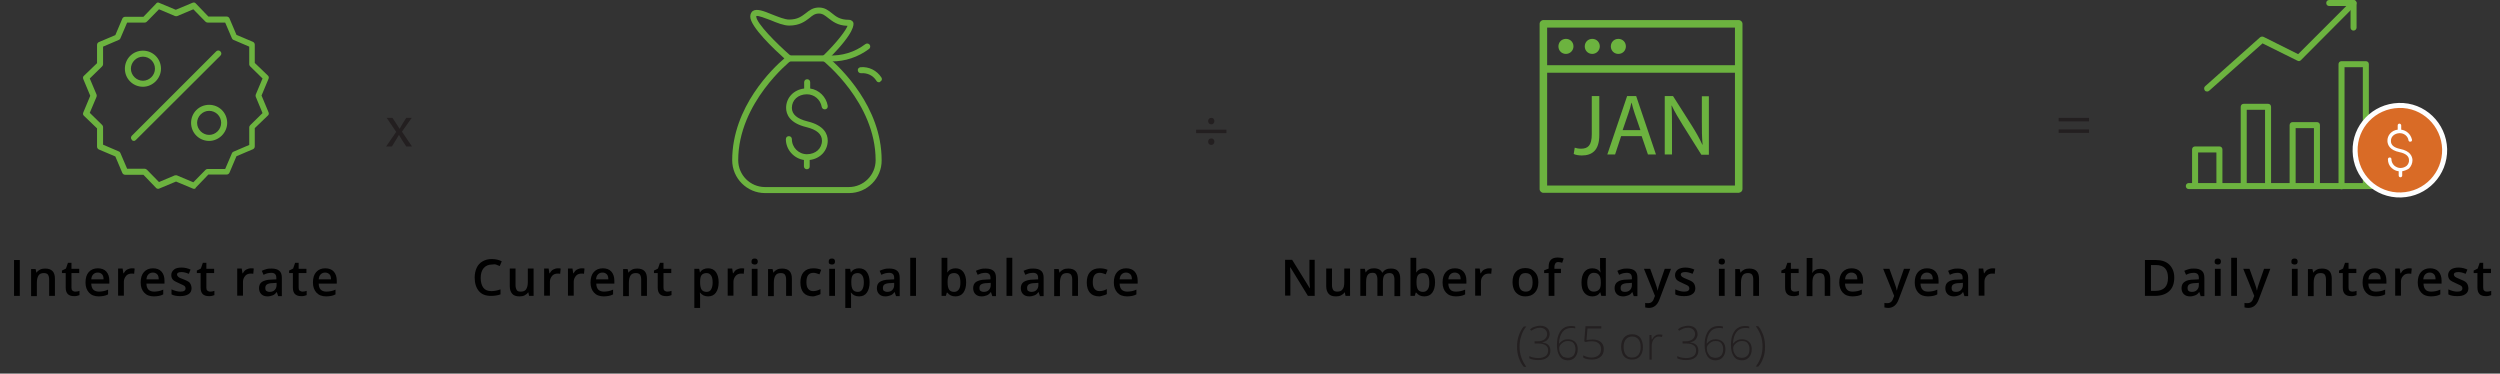 <?xml version="1.0" encoding="utf-8"?>
<!-- Generator: Adobe Illustrator 28.1.0, SVG Export Plug-In . SVG Version: 6.00 Build 0)  -->
<svg version="1.1" id="Layer_1" xmlns="http://www.w3.org/2000/svg" xmlns:xlink="http://www.w3.org/1999/xlink" x="0px" y="0px"
	 viewBox="0 0 997 149" style="enable-background:new 0 0 997 149;" xml:space="preserve">
<rect x="0" y="0" width="997" height="149" fill="#333333" stroke="none"/>
<style type="text/css">
	.st0{fill-rule:evenodd;clip-rule:evenodd;fill:#231F20;}
	.st1{enable-background:new    ;}
	.st2{fill-rule:evenodd;clip-rule:evenodd;fill:#6CB33F;}
	.st3{fill-rule:evenodd;clip-rule:evenodd;fill:#D96B26;}
	.st4{fill:none;stroke:#FEFEFE;stroke-width:2;}
	.st5{fill-rule:evenodd;clip-rule:evenodd;fill:#FEFEFE;}
</style>
<g id="Custom-Pages">
	<g id="Group-34">
		<path id="Fill-99" class="st0" d="M605,138.3c0-1.6,0.2-3.1,0.7-4.5c0.5-1.4,1.1-2.6,2-3.6h1c-0.9,1.1-1.6,2.3-2,3.7
			c-0.5,1.4-0.7,2.8-0.7,4.4c0,2.9,0.9,5.5,2.7,8h-1c-0.9-1-1.5-2.2-2-3.6S605,139.9,605,138.3"/>
		<path id="Fill-100" class="st0" d="M618,133.3c0,0.8-0.3,1.5-0.8,2.1c-0.5,0.6-1.2,0.9-2.1,1.1v0.1c1.1,0.1,1.9,0.5,2.4,1
			c0.5,0.5,0.8,1.3,0.8,2.2c0,1.2-0.4,2.2-1.3,2.8c-0.8,0.7-2,1-3.6,1c-1.3,0-2.5-0.2-3.5-0.7v-0.9c0.5,0.3,1.1,0.5,1.7,0.6
			c0.6,0.1,1.2,0.2,1.8,0.2c1.3,0,2.3-0.3,3-0.8c0.7-0.5,1-1.3,1-2.3c0-0.9-0.3-1.5-1-2c-0.7-0.5-1.7-0.7-3-0.7h-1.4v-0.9h1.4
			c1.1,0,2-0.3,2.6-0.8c0.6-0.5,1-1.2,1-2.1c0-0.7-0.3-1.3-0.8-1.8c-0.5-0.4-1.2-0.7-2-0.7c-0.7,0-1.2,0.1-1.8,0.3
			c-0.5,0.2-1.1,0.5-1.8,0.9l-0.4-0.6c0.5-0.4,1.1-0.8,1.8-1s1.4-0.4,2.2-0.4c1.2,0,2.1,0.3,2.8,0.9
			C617.7,131.4,618,132.3,618,133.3"/>
		<path id="Fill-101" class="st0" d="M625.2,142.7c1,0,1.7-0.3,2.3-0.9c0.5-0.6,0.8-1.5,0.8-2.6c0-1-0.3-1.8-0.8-2.4
			c-0.5-0.6-1.3-0.8-2.2-0.8c-0.6,0-1.2,0.1-1.7,0.4c-0.5,0.3-0.9,0.6-1.3,1.1s-0.5,0.9-0.5,1.4c0,0.7,0.1,1.3,0.4,1.9
			c0.3,0.6,0.7,1.1,1.2,1.5C624.1,142.5,624.6,142.7,625.2,142.7 M620.9,137.7c0-1.7,0.2-3.1,0.7-4.3c0.5-1.2,1.1-2,2-2.6
			c0.9-0.6,1.9-0.8,3.1-0.8c0.6,0,1.1,0.1,1.5,0.2v0.8c-0.4-0.2-1-0.2-1.6-0.2c-1.5,0-2.6,0.5-3.5,1.6c-0.8,1.1-1.3,2.6-1.4,4.6h0.1
			c0.5-0.6,1-1,1.6-1.3c0.6-0.3,1.2-0.4,1.9-0.4c1.2,0,2.2,0.4,2.9,1.1c0.7,0.7,1,1.7,1,2.9c0,1.3-0.4,2.4-1.1,3.2
			c-0.7,0.8-1.7,1.2-2.9,1.2c-1.3,0-2.4-0.5-3.1-1.5C621.3,141,620.9,139.6,620.9,137.7"/>
		<path id="Fill-102" class="st0" d="M635.1,135.4c1.4,0,2.5,0.3,3.3,1c0.8,0.7,1.2,1.6,1.2,2.8c0,1.3-0.4,2.4-1.3,3.1
			c-0.8,0.7-2,1.1-3.5,1.1c-0.7,0-1.3-0.1-1.9-0.2c-0.6-0.1-1.1-0.3-1.5-0.6v-0.9c0.6,0.3,1.2,0.6,1.7,0.7c0.5,0.1,1,0.2,1.6,0.2
			c1.1,0,2.1-0.3,2.8-0.9s1-1.4,1-2.5c0-1-0.3-1.7-1-2.3c-0.7-0.6-1.6-0.8-2.8-0.8c-0.8,0-1.6,0.1-2.4,0.3l-0.5-0.3l0.5-6h6.3v0.9
			h-5.5l-0.4,4.6C633.8,135.5,634.5,135.4,635.1,135.4"/>
		<path id="Fill-103" class="st0" d="M647.5,138.4c0,1.3,0.3,2.4,0.9,3.1c0.6,0.8,1.4,1.1,2.5,1.1c1.1,0,1.9-0.4,2.5-1.1
			c0.6-0.8,0.9-1.8,0.9-3.1c0-1.3-0.3-2.4-0.9-3.1c-0.6-0.7-1.4-1.1-2.5-1.1c-1.1,0-1.9,0.4-2.5,1.1
			C647.8,136,647.5,137.1,647.5,138.4 M655.2,138.4c0,1.6-0.4,2.8-1.2,3.7c-0.8,0.9-1.8,1.3-3.2,1.3c-0.9,0-1.6-0.2-2.3-0.6
			c-0.7-0.4-1.2-1-1.5-1.8c-0.3-0.8-0.5-1.7-0.5-2.7c0-1.6,0.4-2.8,1.2-3.7c0.8-0.9,1.8-1.3,3.2-1.3c1.3,0,2.4,0.4,3.2,1.3
			C654.8,135.6,655.2,136.9,655.2,138.4"/>
		<path id="Fill-104" class="st0" d="M661.7,133.4c0.4,0,0.9,0,1.3,0.1l-0.2,0.9c-0.4-0.1-0.8-0.2-1.3-0.2c-0.8,0-1.5,0.4-2,1.1
			c-0.5,0.7-0.8,1.6-0.8,2.7v5.4h-0.9v-9.8h0.8l0.1,1.8h0.1c0.4-0.7,0.8-1.2,1.3-1.5C660.5,133.5,661.1,133.4,661.7,133.4"/>
		<path id="Fill-105" class="st0" d="M677,133.3c0,0.8-0.3,1.5-0.8,2.1c-0.5,0.6-1.2,0.9-2.1,1.1v0.1c1.1,0.1,1.9,0.5,2.4,1
			c0.5,0.5,0.8,1.3,0.8,2.2c0,1.2-0.4,2.2-1.3,2.8c-0.8,0.7-2,1-3.6,1c-1.3,0-2.5-0.2-3.5-0.7v-0.9c0.5,0.3,1.1,0.5,1.7,0.6
			c0.6,0.1,1.2,0.2,1.8,0.2c1.3,0,2.3-0.3,3-0.8c0.7-0.5,1-1.3,1-2.3c0-0.9-0.3-1.5-1-2c-0.7-0.5-1.7-0.7-3-0.7H671v-0.9h1.4
			c1.1,0,2-0.3,2.6-0.8c0.6-0.5,1-1.2,1-2.1c0-0.7-0.3-1.3-0.8-1.8c-0.5-0.4-1.2-0.7-2-0.7c-0.7,0-1.2,0.1-1.8,0.3
			c-0.5,0.2-1.1,0.5-1.8,0.9l-0.4-0.6c0.5-0.4,1.1-0.8,1.8-1c0.7-0.2,1.4-0.4,2.2-0.4c1.2,0,2.1,0.3,2.8,0.9
			C676.6,131.4,677,132.3,677,133.3"/>
		<path id="Fill-106" class="st0" d="M684.1,142.7c1,0,1.7-0.3,2.3-0.9c0.5-0.6,0.8-1.5,0.8-2.6c0-1-0.3-1.8-0.8-2.4
			c-0.5-0.6-1.3-0.8-2.2-0.8c-0.6,0-1.2,0.1-1.7,0.4c-0.5,0.3-0.9,0.6-1.3,1.1s-0.5,0.9-0.5,1.4c0,0.7,0.1,1.3,0.4,1.9
			c0.3,0.6,0.7,1.1,1.2,1.5C683,142.5,683.5,142.7,684.1,142.7 M679.8,137.7c0-1.7,0.2-3.1,0.7-4.3c0.5-1.2,1.1-2,2-2.6
			c0.9-0.6,1.9-0.8,3.1-0.8c0.6,0,1.1,0.1,1.5,0.2v0.8c-0.4-0.2-1-0.2-1.6-0.2c-1.5,0-2.6,0.5-3.5,1.6c-0.8,1.1-1.3,2.6-1.4,4.6h0.1
			c0.5-0.6,1-1,1.6-1.3c0.6-0.3,1.2-0.4,1.9-0.4c1.2,0,2.2,0.4,2.9,1.1c0.7,0.7,1,1.7,1,2.9c0,1.3-0.4,2.4-1.1,3.2
			c-0.7,0.8-1.7,1.2-2.9,1.2c-1.3,0-2.4-0.5-3.1-1.5C680.2,141,679.8,139.6,679.8,137.7"/>
		<path id="Fill-107" class="st0" d="M694.6,142.7c1,0,1.7-0.3,2.3-0.9s0.8-1.5,0.8-2.6c0-1-0.3-1.8-0.8-2.4
			c-0.5-0.6-1.3-0.8-2.2-0.8c-0.6,0-1.2,0.1-1.7,0.4c-0.5,0.3-0.9,0.6-1.3,1.1s-0.5,0.9-0.5,1.4c0,0.7,0.1,1.3,0.4,1.9
			c0.3,0.6,0.7,1.1,1.2,1.5C693.5,142.5,694,142.7,694.6,142.7 M690.3,137.7c0-1.7,0.2-3.1,0.7-4.3c0.5-1.2,1.1-2,2-2.6
			s1.9-0.8,3.1-0.8c0.6,0,1.1,0.1,1.5,0.2v0.8c-0.4-0.2-1-0.2-1.6-0.2c-1.5,0-2.6,0.5-3.5,1.6c-0.8,1.1-1.3,2.6-1.4,4.6h0.1
			c0.5-0.6,1-1,1.6-1.3s1.2-0.4,1.9-0.4c1.2,0,2.2,0.4,2.9,1.1c0.7,0.7,1,1.7,1,2.9c0,1.3-0.4,2.4-1.1,3.2c-0.7,0.8-1.7,1.2-2.9,1.2
			c-1.3,0-2.4-0.5-3.1-1.5C690.7,141,690.3,139.6,690.3,137.7"/>
		<path id="Fill-108" class="st0" d="M703.9,138.3c0,1.6-0.2,3-0.7,4.4c-0.5,1.4-1.1,2.5-2,3.5h-1c1.8-2.4,2.7-5.1,2.7-8
			c0-1.5-0.2-3-0.7-4.4c-0.5-1.4-1.2-2.6-2-3.7h1c0.9,1,1.5,2.3,2,3.6C703.7,135.2,703.9,136.7,703.9,138.3"/>
		<g class="st1">
			<path d="M524.5,118h-2.9l-7-11.4h-0.1l0,0.6c0.1,1.2,0.1,2.3,0.1,3.3v7.4h-2.1v-14.3h2.8l7,11.3h0.1c0-0.1,0-0.7-0.1-1.6
				s-0.1-1.7-0.1-2.2v-7.5h2.1V118z"/>
			<path d="M536.6,118l-0.3-1.4h-0.1c-0.3,0.5-0.8,0.9-1.4,1.2c-0.6,0.3-1.3,0.4-2,0.4c-1.3,0-2.3-0.3-2.9-1s-1-1.6-1-3v-7.1h2.3
				v6.7c0,0.8,0.2,1.4,0.5,1.9c0.3,0.4,0.9,0.6,1.6,0.6c1,0,1.7-0.3,2.1-0.9c0.5-0.6,0.7-1.5,0.7-2.9v-5.4h2.3V118H536.6z"/>
			<path d="M551.6,118h-2.3v-6.7c0-0.8-0.2-1.4-0.5-1.9s-0.8-0.6-1.5-0.6c-0.9,0-1.5,0.3-1.9,0.9c-0.4,0.6-0.6,1.5-0.6,2.9v5.4h-2.3
				v-10.8h1.8l0.3,1.4h0.1c0.3-0.5,0.7-0.9,1.3-1.2c0.6-0.3,1.2-0.4,1.9-0.4c1.7,0,2.8,0.6,3.3,1.7h0.2c0.3-0.5,0.8-1,1.3-1.2
				c0.6-0.3,1.2-0.4,2-0.4c1.3,0,2.2,0.3,2.8,1c0.6,0.7,0.9,1.6,0.9,3v7h-2.3v-6.7c0-0.8-0.2-1.4-0.5-1.9c-0.3-0.4-0.8-0.6-1.5-0.6
				c-0.9,0-1.5,0.3-2,0.8c-0.4,0.6-0.6,1.4-0.6,2.6V118z"/>
			<path d="M568.1,107c1.3,0,2.4,0.5,3.1,1.5s1.1,2.3,1.1,4.1c0,1.8-0.4,3.1-1.1,4.1s-1.8,1.5-3.2,1.5c-1.4,0-2.4-0.5-3.2-1.5h-0.2
				l-0.4,1.3h-1.7v-15.2h2.3v3.6c0,0.3,0,0.7,0,1.2c0,0.5,0,0.9-0.1,1h0.1C565.6,107.5,566.7,107,568.1,107z M567.5,108.9
				c-0.9,0-1.6,0.3-2,0.8c-0.4,0.5-0.6,1.5-0.6,2.7v0.2c0,1.3,0.2,2.3,0.6,2.9c0.4,0.6,1.1,0.9,2,0.9c0.8,0,1.4-0.3,1.9-1
				s0.6-1.6,0.6-2.8C570,110.1,569.2,108.9,567.5,108.9z"/>
			<path d="M580.6,118.2c-1.7,0-3-0.5-3.9-1.5s-1.4-2.3-1.4-4c0-1.8,0.4-3.2,1.3-4.2s2.1-1.5,3.6-1.5c1.4,0,2.6,0.4,3.4,1.3
				c0.8,0.9,1.2,2.1,1.2,3.6v1.2h-7.2c0,1,0.3,1.9,0.8,2.4c0.5,0.6,1.3,0.8,2.3,0.8c0.6,0,1.2-0.1,1.8-0.2c0.5-0.1,1.1-0.3,1.8-0.6
				v1.9c-0.6,0.3-1.1,0.5-1.7,0.6C582,118.1,581.4,118.2,580.6,118.2z M580.2,108.7c-0.7,0-1.3,0.2-1.8,0.7s-0.7,1.1-0.8,2h4.9
				c0-0.9-0.2-1.6-0.6-2C581.5,109,580.9,108.7,580.2,108.7z"/>
			<path d="M593.8,107c0.5,0,0.8,0,1.1,0.1l-0.2,2.1c-0.3-0.1-0.7-0.1-1-0.1c-0.9,0-1.7,0.3-2.2,0.9c-0.6,0.6-0.9,1.4-0.9,2.3v5.6
				h-2.3v-10.8h1.8l0.3,1.9h0.1c0.4-0.6,0.8-1.2,1.4-1.5S593.2,107,593.8,107z"/>
			<path d="M613.5,112.6c0,1.8-0.5,3.1-1.4,4.1c-0.9,1-2.2,1.5-3.8,1.5c-1,0-1.9-0.2-2.7-0.7c-0.8-0.5-1.4-1.1-1.8-2
				c-0.4-0.9-0.6-1.8-0.6-3c0-1.8,0.4-3.1,1.3-4.1s2.2-1.5,3.8-1.5c1.6,0,2.8,0.5,3.7,1.5C613.1,109.5,613.5,110.9,613.5,112.6z
				 M605.7,112.6c0,2.5,0.9,3.7,2.8,3.7c1.8,0,2.7-1.2,2.7-3.7c0-2.5-0.9-3.7-2.8-3.7c-1,0-1.7,0.3-2.1,1
				C605.9,110.5,605.7,111.4,605.7,112.6z"/>
			<path d="M622.5,108.9h-2.6v9.1h-2.3v-9.1h-1.8v-1.1l1.8-0.7v-0.7c0-1.3,0.3-2.2,0.9-2.8c0.6-0.6,1.5-0.9,2.7-0.9
				c0.8,0,1.6,0.1,2.4,0.4l-0.6,1.7c-0.6-0.2-1.1-0.3-1.6-0.3c-0.5,0-0.9,0.2-1.1,0.5c-0.2,0.3-0.4,0.8-0.4,1.5v0.7h2.6V108.9z"/>
			<path d="M635,118.2c-1.3,0-2.4-0.5-3.2-1.5c-0.8-1-1.1-2.3-1.1-4.1c0-1.8,0.4-3.1,1.1-4.1c0.8-1,1.8-1.5,3.2-1.5
				c1.4,0,2.5,0.5,3.2,1.6h0.1c-0.1-0.8-0.2-1.4-0.2-1.8v-3.9h2.3V118h-1.8l-0.4-1.4h-0.1C637.5,117.7,636.4,118.2,635,118.2z
				 M635.6,116.3c0.9,0,1.6-0.3,2.1-0.8s0.7-1.4,0.7-2.6v-0.3c0-1.4-0.2-2.3-0.7-2.9c-0.4-0.6-1.1-0.9-2.1-0.9c-0.8,0-1.4,0.3-1.9,1
				c-0.4,0.7-0.7,1.6-0.7,2.8c0,1.2,0.2,2.1,0.6,2.7C634.1,116,634.7,116.3,635.6,116.3z"/>
			<path d="M651.5,118l-0.5-1.5h-0.1c-0.5,0.7-1,1.1-1.6,1.3s-1.2,0.4-2,0.4c-1.1,0-1.9-0.3-2.5-0.9s-0.9-1.4-0.9-2.4
				c0-1.1,0.4-2,1.2-2.5c0.8-0.6,2.1-0.9,3.8-0.9l1.9-0.1v-0.6c0-0.7-0.2-1.2-0.5-1.5s-0.8-0.5-1.5-0.5c-0.6,0-1.1,0.1-1.6,0.2
				s-1,0.4-1.5,0.6l-0.7-1.6c0.6-0.3,1.2-0.5,1.9-0.7c0.7-0.2,1.4-0.2,2-0.2c1.4,0,2.4,0.3,3.1,0.9c0.7,0.6,1,1.5,1,2.8v7.3H651.5z
				 M648,116.4c0.8,0,1.5-0.2,2-0.7c0.5-0.5,0.8-1.1,0.8-2v-0.9l-1.4,0.1c-1.1,0-1.9,0.2-2.4,0.5c-0.5,0.3-0.7,0.8-0.7,1.5
				c0,0.5,0.1,0.9,0.4,1.1C647,116.3,647.5,116.4,648,116.4z"/>
			<path d="M655.6,107.2h2.5l2.2,6.1c0.3,0.9,0.6,1.7,0.7,2.5h0.1c0.1-0.4,0.2-0.8,0.3-1.3s1-2.9,2.5-7.3h2.5l-4.6,12.2
				c-0.8,2.2-2.2,3.4-4.2,3.4c-0.5,0-1-0.1-1.5-0.2v-1.8c0.3,0.1,0.7,0.1,1.2,0.1c1.1,0,1.9-0.6,2.3-1.9l0.4-1L655.6,107.2z"/>
			<path d="M676.1,114.9c0,1.1-0.4,1.9-1.2,2.4c-0.8,0.6-1.9,0.8-3.3,0.8c-1.4,0-2.6-0.2-3.5-0.7v-2c1.3,0.6,2.5,0.9,3.5,0.9
				c1.4,0,2.1-0.4,2.1-1.3c0-0.3-0.1-0.5-0.2-0.7s-0.4-0.4-0.8-0.6c-0.4-0.2-0.9-0.4-1.5-0.7c-1.2-0.5-2.1-1-2.5-1.4
				s-0.7-1.1-0.7-1.9c0-0.9,0.4-1.6,1.1-2.2c0.7-0.5,1.8-0.8,3-0.8c1.3,0,2.5,0.3,3.6,0.8l-0.7,1.7c-1.2-0.5-2.1-0.7-2.9-0.7
				c-1.2,0-1.8,0.3-1.8,1c0,0.3,0.2,0.6,0.5,0.9c0.3,0.2,1,0.6,2.1,1c0.9,0.3,1.5,0.7,1.9,0.9c0.4,0.3,0.7,0.6,0.9,1
				S676.1,114.4,676.1,114.9z"/>
			<path d="M685.4,104.3c0-0.4,0.1-0.7,0.3-0.9s0.5-0.3,1-0.3c0.4,0,0.7,0.1,0.9,0.3s0.3,0.5,0.3,0.9c0,0.4-0.1,0.7-0.3,0.9
				s-0.5,0.3-0.9,0.3c-0.4,0-0.7-0.1-1-0.3S685.4,104.7,685.4,104.3z M687.8,118h-2.3v-10.8h2.3V118z"/>
			<path d="M701.5,118h-2.3v-6.6c0-0.8-0.2-1.5-0.5-1.9c-0.3-0.4-0.9-0.6-1.6-0.6c-1,0-1.7,0.3-2.1,0.9s-0.7,1.5-0.7,2.9v5.4H692
				v-10.8h1.8l0.3,1.4h0.1c0.3-0.5,0.8-0.9,1.4-1.2c0.6-0.3,1.3-0.4,2-0.4c2.6,0,3.9,1.3,3.9,4V118z"/>
			<path d="M715.7,116.3c0.6,0,1.1-0.1,1.7-0.3v1.7c-0.3,0.1-0.6,0.2-1,0.3s-0.8,0.1-1.2,0.1c-2.2,0-3.3-1.1-3.3-3.4v-5.8h-1.5v-1
				l1.6-0.8l0.8-2.3h1.4v2.4h3.1v1.7h-3.1v5.8c0,0.6,0.1,1,0.4,1.2C714.9,116.2,715.3,116.3,715.7,116.3z"/>
			<path d="M730,118h-2.3v-6.6c0-0.8-0.2-1.5-0.5-1.9c-0.3-0.4-0.9-0.6-1.6-0.6c-1,0-1.7,0.3-2.1,0.9c-0.5,0.6-0.7,1.5-0.7,2.9v5.4
				h-2.3v-15.2h2.3v3.9c0,0.6,0,1.3-0.1,2h0.1c0.3-0.5,0.7-0.9,1.3-1.2s1.2-0.4,1.9-0.4c2.6,0,3.9,1.3,3.9,4V118z"/>
			<path d="M738.8,118.2c-1.7,0-3-0.5-3.9-1.5s-1.4-2.3-1.4-4c0-1.8,0.4-3.2,1.3-4.2s2.1-1.5,3.6-1.5c1.4,0,2.6,0.4,3.4,1.3
				c0.8,0.9,1.2,2.1,1.2,3.6v1.2h-7.2c0,1,0.3,1.9,0.8,2.4c0.5,0.6,1.3,0.8,2.3,0.8c0.6,0,1.2-0.1,1.8-0.2c0.6-0.1,1.1-0.3,1.8-0.6
				v1.9c-0.6,0.3-1.1,0.5-1.7,0.6C740.2,118.1,739.5,118.2,738.8,118.2z M738.4,108.7c-0.7,0-1.3,0.2-1.8,0.7s-0.7,1.1-0.8,2h4.9
				c0-0.9-0.2-1.6-0.6-2C739.7,109,739.1,108.7,738.4,108.7z"/>
			<path d="M751,107.2h2.5l2.2,6.1c0.3,0.9,0.6,1.7,0.7,2.5h0.1c0.1-0.4,0.2-0.8,0.3-1.3s1-2.9,2.5-7.3h2.5l-4.6,12.2
				c-0.8,2.2-2.2,3.4-4.2,3.4c-0.5,0-1-0.1-1.5-0.2v-1.8c0.3,0.1,0.7,0.1,1.2,0.1c1.1,0,1.9-0.6,2.3-1.9l0.4-1L751,107.2z"/>
			<path d="M768.9,118.2c-1.7,0-3-0.5-3.9-1.5s-1.4-2.3-1.4-4c0-1.8,0.4-3.2,1.3-4.2s2.1-1.5,3.6-1.5c1.4,0,2.6,0.4,3.4,1.3
				c0.8,0.9,1.2,2.1,1.2,3.6v1.2h-7.2c0,1,0.3,1.9,0.8,2.4c0.5,0.6,1.3,0.8,2.3,0.8c0.6,0,1.2-0.1,1.8-0.2c0.6-0.1,1.1-0.3,1.8-0.6
				v1.9c-0.6,0.3-1.1,0.5-1.7,0.6C770.3,118.1,769.7,118.2,768.9,118.2z M768.5,108.7c-0.7,0-1.3,0.2-1.8,0.7s-0.7,1.1-0.8,2h4.9
				c0-0.9-0.2-1.6-0.6-2C769.8,109,769.2,108.7,768.5,108.7z"/>
			<path d="M783.4,118l-0.5-1.5h-0.1c-0.5,0.7-1,1.1-1.6,1.3s-1.2,0.4-2,0.4c-1.1,0-1.9-0.3-2.5-0.9s-0.9-1.4-0.9-2.4
				c0-1.1,0.4-2,1.2-2.5c0.8-0.6,2.1-0.9,3.8-0.9l1.9-0.1v-0.6c0-0.7-0.2-1.2-0.5-1.5s-0.8-0.5-1.5-0.5c-0.6,0-1.1,0.1-1.6,0.2
				s-1,0.4-1.5,0.6l-0.7-1.6c0.6-0.3,1.2-0.5,1.9-0.7c0.7-0.2,1.4-0.2,2-0.2c1.4,0,2.4,0.3,3.1,0.9c0.7,0.6,1,1.5,1,2.8v7.3H783.4z
				 M780,116.4c0.8,0,1.5-0.2,2-0.7c0.5-0.5,0.8-1.1,0.8-2v-0.9l-1.4,0.1c-1.1,0-1.9,0.2-2.4,0.5c-0.5,0.3-0.7,0.8-0.7,1.5
				c0,0.5,0.1,0.9,0.4,1.1C779,116.3,779.4,116.4,780,116.4z"/>
			<path d="M794.6,107c0.5,0,0.8,0,1.1,0.1l-0.2,2.1c-0.3-0.1-0.7-0.1-1-0.1c-0.9,0-1.7,0.3-2.2,0.9c-0.6,0.6-0.9,1.4-0.9,2.3v5.6
				h-2.3v-10.8h1.8l0.3,1.9h0.1c0.4-0.6,0.8-1.2,1.4-1.5S794,107,794.6,107z"/>
		</g>
		<g class="st1">
			<path d="M867.1,110.7c0,2.4-0.7,4.2-2,5.4s-3.2,1.9-5.7,1.9h-4v-14.3h4.4c2.3,0,4,0.6,5.3,1.8
				C866.4,106.8,867.1,108.5,867.1,110.7z M864.6,110.8c0-3.4-1.6-5.1-4.8-5.1h-2V116h1.7C862.9,116,864.6,114.3,864.6,110.8z"/>
			<path d="M877.6,118l-0.5-1.5H877c-0.5,0.7-1,1.1-1.6,1.3s-1.2,0.4-2,0.4c-1.1,0-1.9-0.3-2.5-0.9s-0.9-1.4-0.9-2.4
				c0-1.1,0.4-2,1.2-2.5c0.8-0.6,2.1-0.9,3.8-0.9l1.9-0.1v-0.6c0-0.7-0.2-1.2-0.5-1.5s-0.8-0.5-1.5-0.5c-0.6,0-1.1,0.1-1.6,0.2
				s-1,0.4-1.5,0.6l-0.7-1.6c0.6-0.3,1.2-0.5,1.9-0.7c0.7-0.2,1.4-0.2,2-0.2c1.4,0,2.4,0.3,3.1,0.9c0.7,0.6,1,1.5,1,2.8v7.3H877.6z
				 M874.1,116.4c0.8,0,1.5-0.2,2-0.7c0.5-0.5,0.8-1.1,0.8-2v-0.9l-1.4,0.1c-1.1,0-1.9,0.2-2.4,0.5c-0.5,0.3-0.7,0.8-0.7,1.5
				c0,0.5,0.1,0.9,0.4,1.1C873.1,116.3,873.6,116.4,874.1,116.4z"/>
			<path d="M883.2,104.3c0-0.4,0.1-0.7,0.3-0.9s0.5-0.3,1-0.3c0.4,0,0.7,0.1,0.9,0.3s0.3,0.5,0.3,0.9c0,0.4-0.1,0.7-0.3,0.9
				s-0.5,0.3-0.9,0.3c-0.4,0-0.7-0.1-1-0.3S883.2,104.7,883.2,104.3z M885.6,118h-2.3v-10.8h2.3V118z"/>
			<path d="M892.1,118h-2.3v-15.2h2.3V118z"/>
			<path d="M894.6,107.2h2.5l2.2,6.1c0.3,0.9,0.6,1.7,0.7,2.5h0.1c0.1-0.4,0.2-0.8,0.3-1.3s1-2.9,2.5-7.3h2.5l-4.6,12.2
				c-0.8,2.2-2.2,3.4-4.2,3.4c-0.5,0-1-0.1-1.5-0.2v-1.8c0.3,0.1,0.7,0.1,1.2,0.1c1.1,0,1.9-0.6,2.3-1.9l0.4-1L894.6,107.2z"/>
			<path d="M913.8,104.3c0-0.4,0.1-0.7,0.3-0.9s0.5-0.3,1-0.3c0.4,0,0.7,0.1,0.9,0.3s0.3,0.5,0.3,0.9c0,0.4-0.1,0.7-0.3,0.9
				s-0.5,0.3-0.9,0.3c-0.4,0-0.7-0.1-1-0.3S913.8,104.7,913.8,104.3z M916.3,118H914v-10.8h2.3V118z"/>
			<path d="M929.9,118h-2.3v-6.6c0-0.8-0.2-1.5-0.5-1.9c-0.3-0.4-0.9-0.6-1.6-0.6c-1,0-1.7,0.3-2.1,0.9s-0.7,1.5-0.7,2.9v5.4h-2.3
				v-10.8h1.8l0.3,1.4h0.1c0.3-0.5,0.8-0.9,1.4-1.2c0.6-0.3,1.3-0.4,2-0.4c2.6,0,3.9,1.3,3.9,4V118z"/>
			<path d="M938.1,116.3c0.6,0,1.1-0.1,1.7-0.3v1.7c-0.3,0.1-0.6,0.2-1,0.3s-0.8,0.1-1.2,0.1c-2.2,0-3.3-1.1-3.3-3.4v-5.8h-1.5v-1
				l1.6-0.8l0.8-2.3h1.4v2.4h3.1v1.7h-3.1v5.8c0,0.6,0.1,1,0.4,1.2C937.3,116.2,937.6,116.3,938.1,116.3z"/>
			<path d="M947.5,118.2c-1.7,0-3-0.5-3.9-1.5s-1.4-2.3-1.4-4c0-1.8,0.4-3.2,1.3-4.2s2.1-1.5,3.6-1.5c1.4,0,2.6,0.4,3.4,1.3
				c0.8,0.9,1.2,2.1,1.2,3.6v1.2h-7.2c0,1,0.3,1.9,0.8,2.4c0.5,0.6,1.3,0.8,2.3,0.8c0.6,0,1.2-0.1,1.8-0.2c0.5-0.1,1.1-0.3,1.8-0.6
				v1.9c-0.6,0.3-1.1,0.5-1.7,0.6C948.9,118.1,948.3,118.2,947.5,118.2z M947.1,108.7c-0.7,0-1.3,0.2-1.8,0.7s-0.7,1.1-0.8,2h4.9
				c0-0.9-0.2-1.6-0.6-2C948.4,109,947.8,108.7,947.1,108.7z"/>
			<path d="M960.7,107c0.5,0,0.8,0,1.1,0.1l-0.2,2.1c-0.3-0.1-0.7-0.1-1-0.1c-0.9,0-1.7,0.3-2.2,0.9c-0.6,0.6-0.9,1.4-0.9,2.3v5.6
				h-2.3v-10.8h1.8l0.3,1.9h0.1c0.4-0.6,0.8-1.2,1.4-1.5S960,107,960.7,107z"/>
			<path d="M969.5,118.2c-1.7,0-3-0.5-3.9-1.5s-1.4-2.3-1.4-4c0-1.8,0.4-3.2,1.3-4.2s2.1-1.5,3.6-1.5c1.4,0,2.6,0.4,3.4,1.3
				c0.8,0.9,1.2,2.1,1.2,3.6v1.2h-7.2c0,1,0.3,1.9,0.8,2.4c0.5,0.6,1.3,0.8,2.3,0.8c0.6,0,1.2-0.1,1.8-0.2c0.5-0.1,1.1-0.3,1.8-0.6
				v1.9c-0.6,0.3-1.1,0.5-1.7,0.6C970.9,118.1,970.2,118.2,969.5,118.2z M969,108.7c-0.7,0-1.3,0.2-1.8,0.7s-0.7,1.1-0.8,2h4.9
				c0-0.9-0.2-1.6-0.6-2C970.3,109,969.8,108.7,969,108.7z"/>
			<path d="M984.4,114.9c0,1.1-0.4,1.9-1.2,2.4c-0.8,0.6-1.9,0.8-3.3,0.8c-1.4,0-2.6-0.2-3.5-0.7v-2c1.3,0.6,2.5,0.9,3.5,0.9
				c1.4,0,2.1-0.4,2.1-1.3c0-0.3-0.1-0.5-0.2-0.7s-0.4-0.4-0.8-0.6c-0.4-0.2-0.9-0.4-1.5-0.7c-1.2-0.5-2.1-1-2.5-1.4
				s-0.7-1.1-0.7-1.9c0-0.9,0.4-1.6,1.1-2.2c0.7-0.5,1.8-0.8,3-0.8c1.3,0,2.5,0.3,3.6,0.8l-0.7,1.7c-1.2-0.5-2.1-0.7-2.9-0.7
				c-1.2,0-1.8,0.3-1.8,1c0,0.3,0.2,0.6,0.5,0.9c0.3,0.2,1,0.6,2.1,1c0.9,0.3,1.5,0.7,1.9,0.9c0.4,0.3,0.7,0.6,0.9,1
				S984.4,114.4,984.4,114.9z"/>
			<path d="M991.8,116.3c0.6,0,1.1-0.1,1.7-0.3v1.7c-0.3,0.1-0.6,0.2-1,0.3s-0.8,0.1-1.2,0.1c-2.2,0-3.3-1.1-3.3-3.4v-5.8h-1.5v-1
				l1.6-0.8l0.8-2.3h1.4v2.4h3.1v1.7h-3.1v5.8c0,0.6,0.1,1,0.4,1.2C991,116.2,991.4,116.3,991.8,116.3z"/>
		</g>
		<g class="st1">
			<path d="M196.1,105.5c-1.3,0-2.4,0.5-3.2,1.4s-1.2,2.3-1.2,3.9c0,1.8,0.4,3.1,1.1,4s1.8,1.3,3.2,1.3c0.6,0,1.2-0.1,1.8-0.2
				s1.2-0.3,1.8-0.5v2c-1.1,0.4-2.4,0.6-3.8,0.6c-2.1,0-3.7-0.6-4.8-1.9s-1.7-3.1-1.7-5.4c0-1.5,0.3-2.8,0.8-3.9s1.3-2,2.4-2.6
				s2.2-0.9,3.6-0.9c1.5,0,2.8,0.3,4,0.9l-0.8,1.9c-0.5-0.2-1-0.4-1.5-0.6S196.7,105.5,196.1,105.5z"/>
			<path d="M211,118l-0.3-1.4h-0.1c-0.3,0.5-0.8,0.9-1.4,1.2s-1.3,0.4-2,0.4c-1.3,0-2.3-0.3-2.9-1s-1-1.6-1-3v-7.1h2.3v6.7
				c0,0.8,0.2,1.4,0.5,1.9s0.9,0.6,1.6,0.6c1,0,1.7-0.3,2.1-0.9s0.7-1.5,0.7-2.9v-5.4h2.3V118H211z"/>
			<path d="M222.5,107c0.5,0,0.8,0,1.1,0.1l-0.2,2.1c-0.3-0.1-0.7-0.1-1-0.1c-0.9,0-1.7,0.3-2.2,0.9s-0.9,1.4-0.9,2.3v5.6H217v-10.8
				h1.8l0.3,1.9h0.1c0.4-0.6,0.8-1.2,1.4-1.5S221.8,107,222.5,107z"/>
			<path d="M232,107c0.5,0,0.8,0,1.1,0.1l-0.2,2.1c-0.3-0.1-0.7-0.1-1-0.1c-0.9,0-1.7,0.3-2.2,0.9s-0.9,1.4-0.9,2.3v5.6h-2.3v-10.8
				h1.8l0.3,1.9h0.1c0.4-0.6,0.8-1.2,1.4-1.5S231.3,107,232,107z"/>
			<path d="M240.8,118.2c-1.7,0-3-0.5-3.9-1.5s-1.4-2.3-1.4-4c0-1.8,0.4-3.2,1.3-4.2s2.1-1.5,3.6-1.5c1.4,0,2.6,0.4,3.4,1.3
				s1.2,2.1,1.2,3.6v1.2h-7.2c0,1,0.3,1.9,0.8,2.4s1.3,0.8,2.3,0.8c0.6,0,1.2-0.1,1.8-0.2s1.1-0.3,1.8-0.6v1.9
				c-0.6,0.3-1.1,0.5-1.7,0.6S241.5,118.2,240.8,118.2z M240.3,108.7c-0.7,0-1.3,0.2-1.8,0.7s-0.7,1.1-0.8,2h4.9
				c0-0.9-0.2-1.6-0.6-2S241.1,108.7,240.3,108.7z"/>
			<path d="M258,118h-2.3v-6.6c0-0.8-0.2-1.5-0.5-1.9s-0.9-0.6-1.6-0.6c-1,0-1.7,0.3-2.1,0.9s-0.7,1.5-0.7,2.9v5.4h-2.3v-10.8h1.8
				l0.3,1.4h0.1c0.3-0.5,0.8-0.9,1.4-1.2s1.3-0.4,2-0.4c2.6,0,3.9,1.3,3.9,4V118z"/>
			<path d="M266.1,116.3c0.6,0,1.1-0.1,1.7-0.3v1.7c-0.3,0.1-0.6,0.2-1,0.3s-0.8,0.1-1.2,0.1c-2.2,0-3.3-1.1-3.3-3.4v-5.8h-1.5v-1
				l1.6-0.8l0.8-2.3h1.4v2.4h3.1v1.7h-3.1v5.8c0,0.6,0.1,1,0.4,1.2S265.6,116.3,266.1,116.3z"/>
			<path d="M282.4,118.2c-1.4,0-2.4-0.5-3.2-1.5h-0.1c0.1,0.9,0.1,1.5,0.1,1.7v4.4h-2.3v-15.6h1.9c0.1,0.2,0.2,0.7,0.3,1.4h0.1
				c0.7-1.1,1.8-1.6,3.2-1.6c1.3,0,2.4,0.5,3.1,1.5s1.1,2.3,1.1,4.1s-0.4,3.1-1.1,4.1S283.7,118.2,282.4,118.2z M281.8,108.9
				c-0.9,0-1.6,0.3-2,0.8s-0.6,1.4-0.6,2.6v0.3c0,1.3,0.2,2.3,0.6,2.9s1.1,0.9,2,0.9c0.8,0,1.4-0.3,1.8-1s0.6-1.6,0.6-2.8
				c0-1.2-0.2-2.1-0.6-2.7S282.7,108.9,281.8,108.9z"/>
			<path d="M295.7,107c0.5,0,0.8,0,1.1,0.1l-0.2,2.1c-0.3-0.1-0.7-0.1-1-0.1c-0.9,0-1.7,0.3-2.2,0.9s-0.9,1.4-0.9,2.3v5.6h-2.3
				v-10.8h1.8l0.3,1.9h0.1c0.4-0.6,0.8-1.2,1.4-1.5S295.1,107,295.7,107z"/>
			<path d="M299.7,104.3c0-0.4,0.1-0.7,0.3-0.9s0.5-0.3,1-0.3c0.4,0,0.7,0.1,0.9,0.3s0.3,0.5,0.3,0.9c0,0.4-0.1,0.7-0.3,0.9
				s-0.5,0.3-0.9,0.3c-0.4,0-0.7-0.1-1-0.3S299.7,104.7,299.7,104.3z M302.1,118h-2.3v-10.8h2.3V118z"/>
			<path d="M315.8,118h-2.3v-6.6c0-0.8-0.2-1.5-0.5-1.9s-0.9-0.6-1.6-0.6c-1,0-1.7,0.3-2.1,0.9s-0.7,1.5-0.7,2.9v5.4h-2.3v-10.8h1.8
				l0.3,1.4h0.1c0.3-0.5,0.8-0.9,1.4-1.2s1.3-0.4,2-0.4c2.6,0,3.9,1.3,3.9,4V118z"/>
			<path d="M324.2,118.2c-1.6,0-2.9-0.5-3.7-1.4s-1.3-2.3-1.3-4.1c0-1.8,0.4-3.2,1.3-4.2s2.2-1.5,3.9-1.5c1.1,0,2.2,0.2,3.1,0.6
				l-0.7,1.8c-1-0.4-1.8-0.6-2.4-0.6c-1.9,0-2.8,1.2-2.8,3.7c0,1.2,0.2,2.1,0.7,2.7s1.1,0.9,2,0.9c1,0,2-0.3,2.9-0.8v2
				c-0.4,0.2-0.8,0.4-1.3,0.5S324.9,118.2,324.2,118.2z"/>
			<path d="M330.5,104.3c0-0.4,0.1-0.7,0.3-0.9s0.5-0.3,1-0.3c0.4,0,0.7,0.1,0.9,0.3s0.3,0.5,0.3,0.9c0,0.4-0.1,0.7-0.3,0.9
				s-0.5,0.3-0.9,0.3c-0.4,0-0.7-0.1-1-0.3S330.5,104.7,330.5,104.3z M333,118h-2.3v-10.8h2.3V118z"/>
			<path d="M342.6,118.2c-1.4,0-2.4-0.5-3.2-1.5h-0.1c0.1,0.9,0.1,1.5,0.1,1.7v4.4h-2.3v-15.6h1.9c0.1,0.2,0.2,0.7,0.3,1.4h0.1
				c0.7-1.1,1.8-1.6,3.2-1.6c1.3,0,2.4,0.5,3.1,1.5s1.1,2.3,1.1,4.1s-0.4,3.1-1.1,4.1S344,118.2,342.6,118.2z M342.1,108.9
				c-0.9,0-1.6,0.3-2,0.8s-0.6,1.4-0.6,2.6v0.3c0,1.3,0.2,2.3,0.6,2.9s1.1,0.9,2,0.9c0.8,0,1.4-0.3,1.8-1s0.6-1.6,0.6-2.8
				c0-1.2-0.2-2.1-0.6-2.7S342.9,108.9,342.1,108.9z"/>
			<path d="M357.3,118l-0.5-1.5h-0.1c-0.5,0.7-1,1.1-1.6,1.3s-1.2,0.4-2,0.4c-1.1,0-1.9-0.3-2.5-0.9s-0.9-1.4-0.9-2.4
				c0-1.1,0.4-2,1.2-2.5s2.1-0.9,3.8-0.9l1.9-0.1v-0.6c0-0.7-0.2-1.2-0.5-1.5s-0.8-0.5-1.5-0.5c-0.6,0-1.1,0.1-1.6,0.2
				s-1,0.4-1.5,0.6l-0.7-1.6c0.6-0.3,1.2-0.5,1.9-0.7s1.4-0.2,2-0.2c1.4,0,2.4,0.3,3.1,0.9s1,1.5,1,2.8v7.3H357.3z M353.8,116.4
				c0.8,0,1.5-0.2,2-0.7s0.8-1.1,0.8-2v-0.9l-1.4,0.1c-1.1,0-1.9,0.2-2.4,0.5s-0.7,0.8-0.7,1.5c0,0.5,0.1,0.9,0.4,1.1
				S353.3,116.4,353.8,116.4z"/>
			<path d="M365.3,118H363v-15.2h2.3V118z"/>
			<path d="M381.1,107c1.3,0,2.4,0.5,3.1,1.5s1.1,2.3,1.1,4.1c0,1.8-0.4,3.1-1.1,4.1s-1.8,1.5-3.2,1.5c-1.4,0-2.4-0.5-3.2-1.5h-0.2
				l-0.4,1.3h-1.7v-15.2h2.3v3.6c0,0.3,0,0.7,0,1.2s0,0.9-0.1,1h0.1C378.6,107.5,379.7,107,381.1,107z M380.5,108.9
				c-0.9,0-1.6,0.3-2,0.8s-0.6,1.5-0.6,2.7v0.2c0,1.3,0.2,2.3,0.6,2.9s1.1,0.9,2,0.9c0.8,0,1.4-0.3,1.9-1s0.6-1.6,0.6-2.8
				C383,110.1,382.2,108.9,380.5,108.9z"/>
			<path d="M395.7,118l-0.5-1.5h-0.1c-0.5,0.7-1,1.1-1.6,1.3s-1.2,0.4-2,0.4c-1.1,0-1.9-0.3-2.5-0.9s-0.9-1.4-0.9-2.4
				c0-1.1,0.4-2,1.2-2.5s2.1-0.9,3.8-0.9l1.9-0.1v-0.6c0-0.7-0.2-1.2-0.5-1.5s-0.8-0.5-1.5-0.5c-0.6,0-1.1,0.1-1.6,0.2
				s-1,0.4-1.5,0.6l-0.7-1.6c0.6-0.3,1.2-0.5,1.9-0.7s1.4-0.2,2-0.2c1.4,0,2.4,0.3,3.1,0.9s1,1.5,1,2.8v7.3H395.7z M392.3,116.4
				c0.8,0,1.5-0.2,2-0.7s0.8-1.1,0.8-2v-0.9l-1.4,0.1c-1.1,0-1.9,0.2-2.4,0.5s-0.7,0.8-0.7,1.5c0,0.5,0.1,0.9,0.4,1.1
				S391.7,116.4,392.3,116.4z"/>
			<path d="M403.7,118h-2.3v-15.2h2.3V118z"/>
			<path d="M414.7,118l-0.5-1.5h-0.1c-0.5,0.7-1,1.1-1.6,1.3s-1.2,0.4-2,0.4c-1.1,0-1.9-0.3-2.5-0.9s-0.9-1.4-0.9-2.4
				c0-1.1,0.4-2,1.2-2.5s2.1-0.9,3.8-0.9l1.9-0.1v-0.6c0-0.7-0.2-1.2-0.5-1.5s-0.8-0.5-1.5-0.5c-0.6,0-1.1,0.1-1.6,0.2
				s-1,0.4-1.5,0.6l-0.7-1.6c0.6-0.3,1.2-0.5,1.9-0.7s1.4-0.2,2-0.2c1.4,0,2.4,0.3,3.1,0.9s1,1.5,1,2.8v7.3H414.7z M411.3,116.4
				c0.8,0,1.5-0.2,2-0.7s0.8-1.1,0.8-2v-0.9l-1.4,0.1c-1.1,0-1.9,0.2-2.4,0.5s-0.7,0.8-0.7,1.5c0,0.5,0.1,0.9,0.4,1.1
				S410.7,116.4,411.3,116.4z"/>
			<path d="M429.9,118h-2.3v-6.6c0-0.8-0.2-1.5-0.5-1.9s-0.9-0.6-1.6-0.6c-1,0-1.7,0.3-2.1,0.9s-0.7,1.5-0.7,2.9v5.4h-2.3v-10.8h1.8
				l0.3,1.4h0.1c0.3-0.5,0.8-0.9,1.4-1.2s1.3-0.4,2-0.4c2.6,0,3.9,1.3,3.9,4V118z"/>
			<path d="M438.4,118.2c-1.6,0-2.9-0.5-3.7-1.4s-1.3-2.3-1.3-4.1c0-1.8,0.4-3.2,1.3-4.2s2.2-1.5,3.9-1.5c1.1,0,2.2,0.2,3.1,0.6
				l-0.7,1.8c-1-0.4-1.8-0.6-2.4-0.6c-1.9,0-2.8,1.2-2.8,3.7c0,1.2,0.2,2.1,0.7,2.7s1.1,0.9,2,0.9c1,0,2-0.3,2.9-0.8v2
				c-0.4,0.2-0.8,0.4-1.3,0.5S439,118.2,438.4,118.2z"/>
			<path d="M449.5,118.2c-1.7,0-3-0.5-3.9-1.5s-1.4-2.3-1.4-4c0-1.8,0.4-3.2,1.3-4.2s2.1-1.5,3.6-1.5c1.4,0,2.6,0.4,3.4,1.3
				s1.2,2.1,1.2,3.6v1.2h-7.2c0,1,0.3,1.9,0.8,2.4s1.3,0.8,2.3,0.8c0.6,0,1.2-0.1,1.8-0.2s1.1-0.3,1.8-0.6v1.9
				c-0.6,0.3-1.1,0.5-1.7,0.6S450.3,118.2,449.5,118.2z M449.1,108.7c-0.7,0-1.3,0.2-1.8,0.7s-0.7,1.1-0.8,2h4.9
				c0-0.9-0.2-1.6-0.6-2S449.8,108.7,449.1,108.7z"/>
		</g>
		<g class="st1">
			<path d="M5.6,118v-14.3h2.3V118H5.6z"/>
			<path d="M21.9,118h-2.3v-6.6c0-0.8-0.2-1.5-0.5-1.9s-0.9-0.6-1.6-0.6c-1,0-1.7,0.3-2.1,0.9s-0.7,1.5-0.7,2.9v5.4h-2.3v-10.8h1.8
				l0.3,1.4h0.1c0.3-0.5,0.8-0.9,1.4-1.2s1.3-0.4,2-0.4c2.6,0,3.9,1.3,3.9,4V118z"/>
			<path d="M30,116.3c0.6,0,1.1-0.1,1.7-0.3v1.7c-0.3,0.1-0.6,0.2-1,0.3s-0.8,0.1-1.2,0.1c-2.2,0-3.3-1.1-3.3-3.4v-5.8h-1.5v-1
				l1.6-0.8l0.8-2.3h1.4v2.4h3.1v1.7h-3.1v5.8c0,0.6,0.1,1,0.4,1.2S29.5,116.3,30,116.3z"/>
			<path d="M39.4,118.2c-1.7,0-3-0.5-3.9-1.5s-1.4-2.3-1.4-4c0-1.8,0.4-3.2,1.3-4.2s2.1-1.5,3.6-1.5c1.4,0,2.6,0.4,3.4,1.3
				s1.2,2.1,1.2,3.6v1.2h-7.2c0,1,0.3,1.9,0.8,2.4s1.3,0.8,2.3,0.8c0.6,0,1.2-0.1,1.8-0.2s1.1-0.3,1.8-0.6v1.9
				c-0.6,0.3-1.1,0.5-1.7,0.6S40.2,118.2,39.4,118.2z M39,108.7c-0.7,0-1.3,0.2-1.8,0.7s-0.7,1.1-0.8,2h4.9c0-0.9-0.2-1.6-0.6-2
				S39.8,108.7,39,108.7z"/>
			<path d="M52.6,107c0.5,0,0.8,0,1.1,0.1l-0.2,2.1c-0.3-0.1-0.7-0.1-1-0.1c-0.9,0-1.7,0.3-2.2,0.9s-0.9,1.4-0.9,2.3v5.6h-2.3v-10.8
				h1.8l0.3,1.9h0.1c0.4-0.6,0.8-1.2,1.4-1.5S52,107,52.6,107z"/>
			<path d="M61.4,118.2c-1.7,0-3-0.5-3.9-1.5s-1.4-2.3-1.4-4c0-1.8,0.4-3.2,1.3-4.2s2.1-1.5,3.6-1.5c1.4,0,2.6,0.4,3.4,1.3
				s1.2,2.1,1.2,3.6v1.2h-7.2c0,1,0.3,1.9,0.8,2.4s1.3,0.8,2.3,0.8c0.6,0,1.2-0.1,1.8-0.2s1.1-0.3,1.8-0.6v1.9
				c-0.6,0.3-1.1,0.5-1.7,0.6S62.1,118.2,61.4,118.2z M61,108.7c-0.7,0-1.3,0.2-1.8,0.7s-0.7,1.1-0.8,2h4.9c0-0.9-0.2-1.6-0.6-2
				S61.7,108.7,61,108.7z"/>
			<path d="M76.4,114.9c0,1.1-0.4,1.9-1.2,2.4s-1.9,0.8-3.3,0.8c-1.4,0-2.6-0.2-3.5-0.7v-2c1.3,0.6,2.5,0.9,3.5,0.9
				c1.4,0,2.1-0.4,2.1-1.3c0-0.3-0.1-0.5-0.2-0.7s-0.4-0.4-0.8-0.6s-0.9-0.4-1.5-0.7c-1.2-0.5-2.1-1-2.5-1.4s-0.7-1.1-0.7-1.9
				c0-0.9,0.4-1.6,1.1-2.2s1.8-0.8,3-0.8c1.3,0,2.5,0.3,3.6,0.8l-0.7,1.7c-1.2-0.5-2.1-0.7-2.9-0.7c-1.2,0-1.8,0.3-1.8,1
				c0,0.3,0.2,0.6,0.5,0.9s1,0.6,2.1,1c0.9,0.3,1.5,0.7,1.9,0.9s0.7,0.6,0.9,1S76.4,114.4,76.4,114.9z"/>
			<path d="M83.8,116.3c0.6,0,1.1-0.1,1.7-0.3v1.7c-0.3,0.1-0.6,0.2-1,0.3s-0.8,0.1-1.2,0.1c-2.2,0-3.3-1.1-3.3-3.4v-5.8h-1.5v-1
				l1.6-0.8l0.8-2.3h1.4v2.4h3.1v1.7h-3.1v5.8c0,0.6,0.1,1,0.4,1.2S83.3,116.3,83.8,116.3z"/>
			<path d="M100.1,107c0.5,0,0.8,0,1.1,0.1l-0.2,2.1c-0.3-0.1-0.7-0.1-1-0.1c-0.9,0-1.7,0.3-2.2,0.9s-0.9,1.4-0.9,2.3v5.6h-2.3
				v-10.8h1.8l0.3,1.9h0.1c0.4-0.6,0.8-1.2,1.4-1.5S99.4,107,100.1,107z"/>
			<path d="M110.9,118l-0.5-1.5h-0.1c-0.5,0.7-1,1.1-1.6,1.3s-1.2,0.4-2,0.4c-1.1,0-1.9-0.3-2.5-0.9s-0.9-1.4-0.9-2.4
				c0-1.1,0.4-2,1.2-2.5s2.1-0.9,3.8-0.9l1.9-0.1v-0.6c0-0.7-0.2-1.2-0.5-1.5s-0.8-0.5-1.5-0.5c-0.6,0-1.1,0.1-1.6,0.2
				s-1,0.4-1.5,0.6l-0.7-1.6c0.6-0.3,1.2-0.5,1.9-0.7s1.4-0.2,2-0.2c1.4,0,2.4,0.3,3.1,0.9s1,1.5,1,2.8v7.3H110.9z M107.5,116.4
				c0.8,0,1.5-0.2,2-0.7s0.8-1.1,0.8-2v-0.9l-1.4,0.1c-1.1,0-1.9,0.2-2.4,0.5s-0.7,0.8-0.7,1.5c0,0.5,0.1,0.9,0.4,1.1
				S106.9,116.4,107.5,116.4z"/>
			<path d="M120.6,116.3c0.6,0,1.1-0.1,1.7-0.3v1.7c-0.3,0.1-0.6,0.2-1,0.3s-0.8,0.1-1.2,0.1c-2.2,0-3.3-1.1-3.3-3.4v-5.8h-1.5v-1
				l1.6-0.8l0.8-2.3h1.4v2.4h3.1v1.7h-3.1v5.8c0,0.6,0.1,1,0.4,1.2S120.2,116.3,120.6,116.3z"/>
			<path d="M130.1,118.2c-1.7,0-3-0.5-3.9-1.5s-1.4-2.3-1.4-4c0-1.8,0.4-3.2,1.3-4.2s2.1-1.5,3.6-1.5c1.4,0,2.6,0.4,3.4,1.3
				s1.2,2.1,1.2,3.6v1.2h-7.2c0,1,0.3,1.9,0.8,2.4s1.3,0.8,2.3,0.8c0.6,0,1.2-0.1,1.8-0.2s1.1-0.3,1.8-0.6v1.9
				c-0.6,0.3-1.1,0.5-1.7,0.6S130.8,118.2,130.1,118.2z M129.7,108.7c-0.7,0-1.3,0.2-1.8,0.7s-0.7,1.1-0.8,2h4.9
				c0-0.9-0.2-1.6-0.6-2S130.4,108.7,129.7,108.7z"/>
		</g>
		<path id="Fill-59" class="st0" d="M156.5,47l1.6,2.4c0.4,0.6,0.8,1.2,1.2,1.9h0.1c0.4-0.7,0.8-1.3,1.1-1.9L162,47h2.2l-3.9,5.5
			l4,5.9H162l-1.7-2.6c-0.4-0.7-0.8-1.3-1.2-2h0c-0.4,0.7-0.8,1.3-1.2,2l-1.6,2.6H154l4-5.8l-3.8-5.6H156.5z"/>
		<path id="Fill-60" class="st0" d="M481.8,56.5c0-0.8,0.5-1.3,1.3-1.3c0.7,0,1.2,0.5,1.2,1.3c0,0.7-0.5,1.3-1.2,1.3
			C482.3,57.8,481.8,57.3,481.8,56.5L481.8,56.5z M481.8,48.3c0-0.8,0.5-1.3,1.3-1.3c0.7,0,1.2,0.5,1.2,1.3c0,0.7-0.5,1.3-1.2,1.3
			C482.3,49.6,481.8,49,481.8,48.3L481.8,48.3z M477,53.1h12.1v-1.4H477V53.1z"/>
		<path id="Fill-74" class="st0" d="M821,53h12.1v-1.4H821V53z M821,48.4h12.1V47H821V48.4z"/>
		<g id="Group-33" transform="translate(874, 0)">
			<path id="Fill-75" class="st2" d="M64.6,12.2c-0.7,0-1.2-0.5-1.2-1.2V2.4h-8.5c-0.7,0-1.2-0.5-1.2-1.2c0-0.7,0.5-1.2,1.2-1.2h9.7
				c0.7,0,1.2,0.5,1.2,1.2V11C65.8,11.6,65.3,12.2,64.6,12.2"/>
			<path id="Fill-76" class="st2" d="M6.2,36.5c-0.3,0-0.7-0.1-0.9-0.4c-0.4-0.5-0.4-1.3,0.1-1.7l21.9-19.5c0.4-0.3,0.9-0.4,1.4-0.2
				l13.8,6.9L63.7,0.4c0.5-0.5,1.2-0.5,1.7,0c0.5,0.5,0.5,1.2,0,1.7L43.6,24c-0.4,0.4-0.9,0.5-1.4,0.2l-13.9-6.9L7,36.2
				C6.8,36.4,6.5,36.5,6.2,36.5 M69.5,75.4c-0.7,0-1.2-0.5-1.2-1.2V26.8H61v47.5c0,0.7-0.5,1.2-1.2,1.2c-0.7,0-1.2-0.5-1.2-1.2V25.6
				c0-0.7,0.5-1.2,1.2-1.2h9.7c0.7,0,1.2,0.5,1.2,1.2v48.7C70.7,74.9,70.1,75.4,69.5,75.4"/>
			<path id="Fill-77" class="st2" d="M50,75.4c-0.7,0-1.2-0.5-1.2-1.2V51.1h-7.3v23.1c0,0.7-0.5,1.2-1.2,1.2c-0.7,0-1.2-0.5-1.2-1.2
				V49.9c0-0.7,0.5-1.2,1.2-1.2H50c0.7,0,1.2,0.5,1.2,1.2v24.3C51.2,74.9,50.7,75.4,50,75.4"/>
			<path id="Fill-78" class="st2" d="M30.5,75.4c-0.7,0-1.2-0.5-1.2-1.2V43.8H22v30.4c0,0.7-0.5,1.2-1.2,1.2c-0.7,0-1.2-0.5-1.2-1.2
				V42.6c0-0.7,0.5-1.2,1.2-1.2h9.7c0.7,0,1.2,0.5,1.2,1.2v31.6C31.8,74.9,31.2,75.4,30.5,75.4"/>
			<path id="Fill-79" class="st2" d="M11.1,75.4c-0.7,0-1.2-0.5-1.2-1.2V60.8H2.6v13.4c0,0.7-0.5,1.2-1.2,1.2
				c-0.7,0-1.2-0.5-1.2-1.2V59.6c0-0.7,0.5-1.2,1.2-1.2h9.7c0.7,0,1.2,0.5,1.2,1.2v14.6C12.3,74.9,11.7,75.4,11.1,75.4"/>
			<path id="Fill-80" class="st2" d="M71.9,75.4h-73c-0.7,0-1.2-0.5-1.2-1.2c0-0.7,0.5-1.2,1.2-1.2h73c0.7,0,1.2,0.5,1.2,1.2
				C73.1,74.9,72.6,75.4,71.9,75.4"/>
			<g id="Group-83" transform="translate(67.525, 42.051)">
				<path id="Fill-81" class="st3" d="M15.1,0c9.9-0.2,18,7.5,18.3,17.4c0.2,9.9-7.5,18-17.4,18.3C6.1,36-2.1,28.2-2.3,18.3
					C-2.6,8.4,5.2,0.3,15.1,0"/>
				<path id="Stroke-82" class="st4" d="M33.4,17.4c0.2,9.9-7.5,18-17.4,18.3C6.1,36-2.1,28.2-2.3,18.3C-2.6,8.4,5.2,0.3,15.1,0
					S33.1,7.6,33.4,17.4z"/>
			</g>
			<path id="Fill-84" class="st5" d="M83.3,70.7c-0.4,0-0.7-0.3-0.7-0.7l0-1.7c-1.1-0.1-2-0.6-2.8-1.3c-1-0.9-1.5-2.1-1.5-3.5
				c0-0.4,0.3-0.7,0.7-0.7c0.5,0,0.7,0.3,0.7,0.7c0,0.9,0.4,1.8,1.1,2.5c0.7,0.6,1.6,1,2.5,1c1,0,1.9-0.4,2.5-0.9
				c0.6-0.6,1-1.4,0.9-2.3c0-1.5-1.3-2.6-3.7-3.1c-4-0.8-4.8-2.9-4.9-4.4c-0.1-2.4,1.7-4.3,4.1-4.6l0-1.7c0-0.4,0.3-0.7,0.7-0.7
				c0.3,0,0.7,0.3,0.7,0.7l0,1.7c2.1,0.3,3.8,1.8,4.3,4c0.1,0.4-0.2,0.8-0.6,0.8c-0.4,0.1-0.8-0.2-0.8-0.6c-0.3-1.7-1.8-2.8-3.5-2.8
				h-0.1c-2,0.1-3.5,1.4-3.4,3.2c0,1.6,1.3,2.6,3.7,3.1c4,0.8,4.8,2.9,4.9,4.4c0,1.3-0.5,2.5-1.4,3.4C86,67.7,85,68.1,84,68.3l0,1.7
				C84,70.4,83.7,70.7,83.3,70.7L83.3,70.7z"/>
		</g>
		<g id="Group-31" transform="translate(292, 3)">
			<path id="Fill-85" class="st2" d="M9.6,3.4c0,0,0,0.1,0,0.2c0,2.6,8.1,10.8,13.9,15.8c0.3,0.2,0.4,0.6,0.4,0.9
				c0,0.4-0.2,0.7-0.5,0.9c-0.2,0.2-21,16.7-21,39.7c0,5.9,4.8,10.7,10.7,10.7h33.4c5.9,0,10.7-4.8,10.7-10.7
				c0-23-20.8-39.5-21-39.7c-0.3-0.2-0.4-0.5-0.5-0.9c0-0.3,0.1-0.7,0.4-0.9C42,13.7,45.4,9,46,7.3c-4-0.1-6-1.8-7.7-3.1
				c-1.3-1-2.2-1.8-3.7-1.8c-1.6,0-2.5,0.7-3.8,1.8c-1.7,1.3-3.9,3-8.1,3c-2.1,0-4.9-1.1-7.5-2.2C13.3,4.3,10.3,3.1,9.6,3.4
				 M46.6,74H13.1C5.9,74,0,68.1,0,60.9c0-21.3,16.3-36.8,20.8-40.6C17,16.9,7.2,7.7,7.2,3.6c0-1.2,0.6-1.9,1-2.2
				c1.6-1.1,4.4,0,7.8,1.4c2.3,0.9,5,2,6.7,2c3.4,0,5-1.3,6.6-2.5C30.8,1.1,32.2,0,34.6,0c2.4,0,3.8,1.2,5.2,2.3
				c1.6,1.3,3.2,2.6,6.7,2.6c1.2,0,1.7,0.8,1.8,1.1c0.2,0.6,0.8,3.8-9.6,14.2c4.4,3.8,20.9,19.3,20.9,40.7
				C59.7,68.1,53.8,74,46.6,74"/>
			<path id="Fill-86" class="st2" d="M39.7,21.5c-0.5,0-1,0-1.5,0l-15.4,0c-0.7,0-1.2-0.5-1.2-1.2s0.5-1.2,1.2-1.2h15.5
				c5.4,0.3,10.6-1.3,14.8-4.5c0.5-0.4,1.3-0.3,1.7,0.2c0.4,0.5,0.3,1.3-0.2,1.7C50.2,19.8,45,21.5,39.7,21.5 M58.5,29.8
				c-0.4,0-0.8-0.2-1-0.6c-1.3-2.1-3.6-3.2-6.1-3c-0.7,0-1.2-0.4-1.3-1.1c-0.1-0.7,0.4-1.2,1.1-1.3c3.3-0.3,6.5,1.3,8.3,4.1
				c0.4,0.6,0.2,1.3-0.4,1.6C58.9,29.8,58.7,29.8,58.5,29.8"/>
			<path id="Fill-87" class="st2" d="M29.8,64.5c-0.7,0-1.2-0.5-1.2-1.2v-2.5c-4-0.6-7.2-4.1-7.2-8.3c0-0.7,0.5-1.2,1.2-1.2
				s1.2,0.5,1.2,1.2c0,3.3,2.7,6,6,6c3.5,0,6-2.3,6-5.4c0-2.6-2.1-4.4-6.2-5.4c-6.7-1.6-8.1-5.1-8.1-7.7c0-4,3-7.2,7.2-7.7v-2.5
				c0-0.7,0.5-1.2,1.2-1.2s1.2,0.5,1.2,1.2v2.5c3.5,0.5,6.4,3.3,7,6.9c0.1,0.7-0.3,1.3-1,1.4c-0.6,0.1-1.3-0.3-1.4-1
				c-0.5-2.9-3-5-5.9-5h0c-3.5,0-6,2.3-6,5.4c0,2.6,2.1,4.4,6.2,5.4c6.7,1.6,8.1,5.1,8.1,7.7c0,4-3,7.2-7.2,7.7v2.5
				C31,63.9,30.5,64.5,29.8,64.5"/>
		</g>
		<g id="Group-32" transform="translate(614, 8)">
			<path id="Fill-88" class="st2" d="M10.5,13.5c-1.7,0-3-1.3-3-3s1.3-3,3-3s3,1.3,3,3S12.1,13.5,10.5,13.5"/>
			<path id="Fill-89" class="st2" d="M21,13.5c-1.7,0-3-1.3-3-3s1.3-3,3-3c1.7,0,3,1.3,3,3S22.6,13.5,21,13.5"/>
			<path id="Fill-90" class="st2" d="M20.8,30.3h3v15.6c0,6.2-3,8.1-7,8.1c-1.1,0-2.5-0.2-3.2-0.6l0.4-2.5c0.6,0.2,1.5,0.4,2.5,0.4
				c2.7,0,4.3-1.2,4.3-5.8V30.3z"/>
			<path id="Fill-91" class="st2" d="M40.2,43.9l-2.3-6.7c-0.5-1.5-0.9-2.9-1.2-4.2h-0.1c-0.3,1.4-0.7,2.8-1.2,4.2l-2.3,6.7H40.2z
				 M32.5,46.3l-2.4,7.3H27l7.9-23.3h3.6l7.9,23.3h-3.2l-2.5-7.3H32.5z"/>
			<path id="Fill-92" class="st2" d="M49.9,53.6V30.3h3.3l7.5,11.8c1.7,2.7,3.1,5.2,4.2,7.6l0.1,0c-0.3-3.1-0.3-5.9-0.3-9.6v-9.7
				h2.8v23.3h-3l-7.4-11.8c-1.6-2.6-3.2-5.2-4.4-7.8l-0.1,0c0.2,2.9,0.2,5.7,0.2,9.6v9.9H49.9z"/>
			<path id="Fill-93" class="st2" d="M31.4,13.5c-1.7,0-3-1.3-3-3s1.3-3,3-3c1.7,0,3,1.3,3,3S33.1,13.5,31.4,13.5"/>
			<path id="Fill-94" class="st2" d="M3,65.9V21h74.9v45c-0.1,0-0.1,0-0.1,0H3z M3,18h74.9V3H3V18z M79.4,0H1.5C0.7,0,0,0.7,0,1.5
				v65.9c0,0.8,0.7,1.5,1.5,1.5h77.9c0.1,0,0.2,0,0.3-0.1c0.7-0.1,1.2-0.7,1.2-1.4V1.5C80.9,0.7,80.2,0,79.4,0L79.4,0z"/>
		</g>
		<g id="Group-30" transform="translate(33, 1)">
			<path id="Fill-95" class="st2" d="M24,21.6c-2.6,0-4.8,2.2-4.8,4.8c0,2.6,2.2,4.8,4.8,4.8s4.8-2.2,4.8-4.8
				C28.8,23.7,26.6,21.6,24,21.6 M24,33.6c-4,0-7.2-3.2-7.2-7.2c0-4,3.2-7.2,7.2-7.2s7.2,3.2,7.2,7.2C31.2,30.3,27.9,33.6,24,33.6"
				/>
			<path id="Fill-96" class="st2" d="M50.4,43.2c-2.6,0-4.8,2.2-4.8,4.8c0,2.6,2.2,4.8,4.8,4.8c2.6,0,4.8-2.2,4.8-4.8
				C55.2,45.3,53,43.2,50.4,43.2 M50.4,55.2c-4,0-7.2-3.2-7.2-7.2c0-4,3.2-7.2,7.2-7.2s7.2,3.2,7.2,7.2
				C57.6,51.9,54.3,55.2,50.4,55.2"/>
			<path id="Fill-97" class="st2" d="M20.4,55.2c-0.3,0-0.6-0.1-0.8-0.4c-0.5-0.5-0.5-1.2,0-1.7l33.6-33.6c0.5-0.5,1.2-0.5,1.7,0
				c0.5,0.5,0.5,1.2,0,1.7L21.2,54.8C21,55,20.7,55.2,20.4,55.2"/>
			<path id="Fill-98" class="st2" d="M37.2,68.9c0.2,0,0.3,0,0.5,0.1l6.4,2.7l4.8-4.9c0.2-0.2,0.5-0.4,0.9-0.4h7l2.7-6.3
				c0.1-0.3,0.4-0.5,0.6-0.6l6.3-2.7v-7c0-0.3,0.1-0.6,0.4-0.9l4.9-4.8L69,37.6c-0.1-0.3-0.1-0.6,0-0.9l2.7-6.4l-4.9-4.8
				c-0.2-0.2-0.4-0.5-0.4-0.9v-7l-6.3-2.7c-0.3-0.1-0.5-0.4-0.6-0.6l-2.7-6.3h-7c-0.3,0-0.6-0.1-0.9-0.4l-4.8-4.9l-6.4,2.7
				c-0.3,0.1-0.6,0.1-0.9,0l-6.4-2.7l-4.8,4.9c-0.2,0.2-0.5,0.4-0.9,0.4h-7l-2.7,6.3c-0.1,0.3-0.4,0.5-0.6,0.6l-6.3,2.7v7
				c0,0.3-0.1,0.6-0.4,0.9l-4.9,4.8l2.7,6.4c0.1,0.3,0.1,0.6,0,0.9l-2.7,6.4l4.9,4.8c0.2,0.2,0.4,0.5,0.4,0.9v7l6.3,2.7
				c0.3,0.1,0.5,0.4,0.6,0.6l2.7,6.3h7c0.3,0,0.6,0.1,0.9,0.4l4.8,4.9l6.4-2.7C36.9,69,37,68.9,37.2,68.9 M44.4,74.3
				c-0.2,0-0.3,0-0.5-0.1l-6.7-2.8l-6.7,2.8c-0.4,0.2-1,0.1-1.3-0.3l-5-5.2h-7.3c-0.5,0-0.9-0.3-1.1-0.7l-2.8-6.6l-6.6-2.8
				c-0.4-0.2-0.7-0.6-0.7-1.1v-7.3l-5.2-5c-0.4-0.3-0.5-0.9-0.3-1.3l2.8-6.7l-2.8-6.7c-0.2-0.5-0.1-1,0.3-1.3l5.2-5v-7.3
				c0-0.5,0.3-0.9,0.7-1.1l6.6-2.8l2.8-6.6c0.2-0.4,0.6-0.7,1.1-0.7h7.3l5-5.2C29.5,0,30-0.1,30.4,0.1l6.7,2.8l6.7-2.8
				c0.5-0.2,1-0.1,1.3,0.3l5,5.2h7.3c0.5,0,0.9,0.3,1.1,0.7l2.8,6.6l6.6,2.8c0.4,0.2,0.7,0.6,0.7,1.1v7.3l5.2,5
				c0.4,0.3,0.5,0.9,0.3,1.3l-2.8,6.7l2.8,6.7c0.2,0.5,0.1,1-0.3,1.3l-5.2,5v7.3c0,0.5-0.3,0.9-0.7,1.1l-6.6,2.8l-2.8,6.6
				c-0.2,0.4-0.6,0.7-1.1,0.7h-7.3l-5,5.2C45,74.2,44.7,74.3,44.4,74.3"/>
		</g>
	</g>
</g>
</svg>
